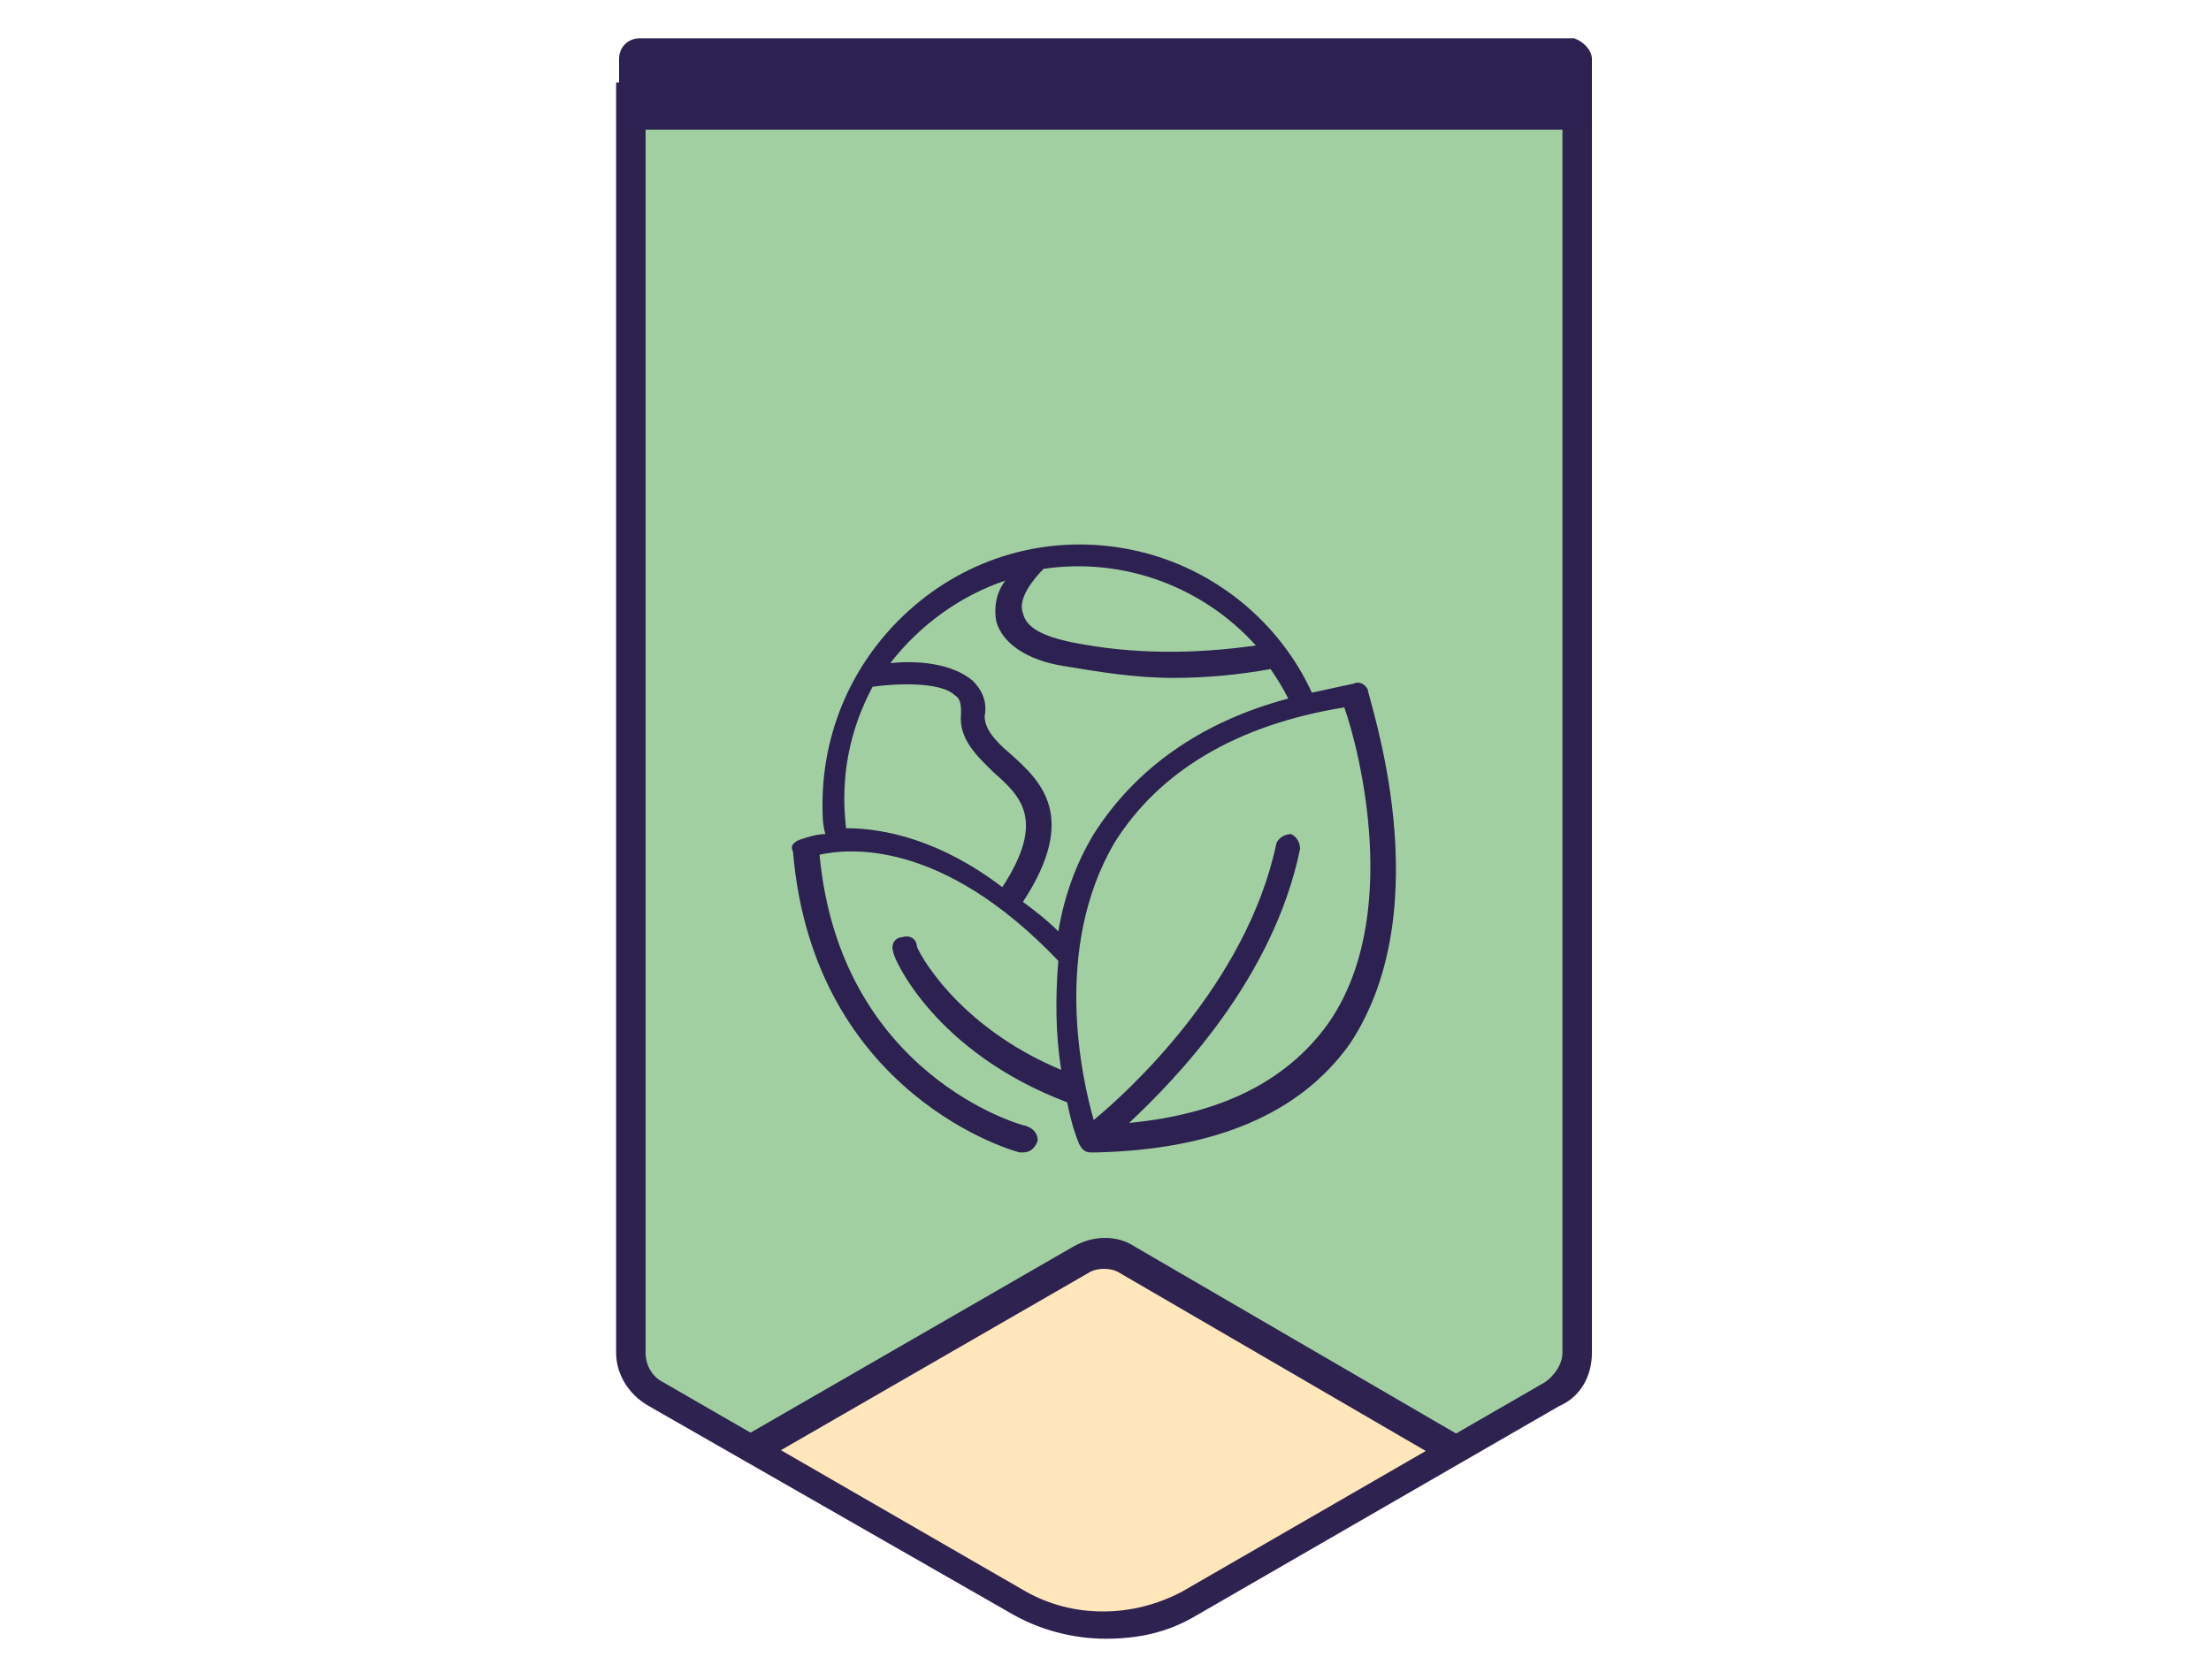 <?xml version="1.0" encoding="UTF-8"?> <svg xmlns="http://www.w3.org/2000/svg" xmlns:xlink="http://www.w3.org/1999/xlink" version="1.1" id="Camada_1" x="0px" y="0px" viewBox="0 0 75 57" style="enable-background:new 0 0 75 57;" xml:space="preserve"> <style type="text/css"> .st0{fill:#F3A18B;} .st1{fill:#8ACCCC;} .st2{fill:#FFE6BB;} .st3{fill:#A2CFA1;} .st4{fill:#8C6AAA;} .st5{fill:#E95346;} .st6{fill:#FABC39;} .st7{fill:#363137;} .st8{fill:#ED7494;} .st9{fill:#2D2250;} .st10{fill:#2C2151;} .st11{fill:#562C85;} .st12{fill:#D8D8D8;} .st13{fill:#B66C4A;} </style> <g> <g> <g> <g> <path class="st3" d="M21.5,2.8v43.1c0,0.6,0.3,1.1,0.8,1.4l12.3,7.1c1.8,1,3.9,1,5.7,0l12.3-7.1c0.5-0.3,0.8-0.8,0.8-1.4V2.8 H21.5z"></path> </g> </g> <g> <g> <path class="st2" d="M49.4,49.2l-8.8,5.2c-1.8,1-3.9,1.1-5.7,0.1l-9.3-5.2l10.6-6.3c0.6-0.4,1.4-0.4,2.1,0L49.4,49.2z"></path> </g> </g> <g> <g> <path class="st9" d="M37.5,55.6c-1.1,0-2.2-0.3-3.1-0.8L22,47.7c-0.7-0.4-1.1-1.1-1.1-1.8V2.8h1v43.1c0,0.4,0.2,0.8,0.6,1 l12.3,7.1c1.6,0.9,3.6,0.9,5.3,0l12.3-7.1c0.3-0.2,0.6-0.6,0.6-1V2.8h1v43.1c0,0.8-0.4,1.5-1.1,1.8l-12.3,7.1 C39.6,55.4,38.6,55.6,37.5,55.6z"></path> </g> </g> <g> <g> <path class="st9" d="M25.8,49.6l-0.5-0.9l11.1-6.4c0.7-0.4,1.5-0.4,2.1,0l11,6.4l-0.5,0.9l-11-6.4c-0.3-0.2-0.8-0.2-1.1,0 L25.8,49.6z"></path> </g> </g> <g> <g> <g> <path class="st10" d="M46.4,23.4L46.4,23.4c-0.1-0.2-0.3-0.3-0.5-0.2c-0.5,0.1-0.9,0.2-1.4,0.3c-1.1-2.4-3.3-4.2-5.9-4.8 c-2.6-0.6-5.3,0-7.4,1.7c-2.1,1.7-3.3,4.2-3.3,6.9c0,0.3,0,0.7,0.1,1c-0.3,0-0.6,0.1-0.9,0.2c-0.2,0.1-0.3,0.2-0.2,0.4 c0.7,8.3,7.6,10.2,7.7,10.2l0,0c0,0,0.1,0,0.1,0c0.2,0,0.4-0.1,0.5-0.4c0-0.2-0.1-0.4-0.4-0.5c-0.1,0-6.3-1.7-7-9.2 c0.9-0.2,4.1-0.6,8.1,3.6v0c-0.1,1.2-0.1,2.5,0.1,3.7c-3.6-1.5-4.9-4.1-4.9-4.2c0-0.2-0.2-0.4-0.5-0.3c-0.2,0-0.4,0.2-0.3,0.5 c0,0.2,1.4,3.4,5.9,5.1c0.1,0.5,0.2,0.9,0.4,1.4c0.1,0.2,0.2,0.3,0.4,0.3h0.2c4-0.1,6.9-1.3,8.6-3.7 C48.9,30.7,46.4,23.7,46.4,23.4z M35.4,19.3c2.7-0.4,5.4,0.6,7.2,2.6h0h0h0c-2.1,0.3-4.2,0.3-6.2-0.1c-1-0.2-1.6-0.5-1.7-1 C34.5,20.3,35.1,19.6,35.4,19.3L35.4,19.3z M28.7,28.1c-0.2-1.7,0.1-3.3,0.9-4.8c0,0,0,0,0,0l0,0c0,0,0,0,0,0 c0.7-0.1,2.3-0.2,2.8,0.3h0c0.2,0.1,0.2,0.4,0.2,0.6c-0.1,0.9,0.6,1.5,1.1,2c0.9,0.8,1.8,1.6,0.3,3.9 C31.9,28.5,30,28.1,28.7,28.1z M35.9,31.6c-0.4-0.4-0.8-0.7-1.2-1c1.9-2.9,0.6-4.1-0.4-5c-0.6-0.5-0.9-0.9-0.9-1.3h0 c0.1-0.5-0.1-0.9-0.4-1.2c-0.7-0.6-1.9-0.7-2.8-0.6c1-1.3,2.4-2.3,3.9-2.8c0,0,0,0,0,0l0,0l0,0c-0.3,0.4-0.4,0.9-0.3,1.4 c0.2,0.7,1,1.3,2.3,1.5h0c1.2,0.2,2.4,0.4,3.7,0.4c1.1,0,2.2-0.1,3.3-0.3c0.2,0.3,0.4,0.6,0.6,1c-3,0.8-5.2,2.4-6.6,4.6 C36.5,29.3,36.1,30.4,35.9,31.6z M45,34.8L45,34.8c-1.4,1.9-3.6,3-6.7,3.3c1.6-1.5,4.9-4.9,5.8-9.3v0c0-0.2-0.1-0.4-0.3-0.5 c-0.2,0-0.4,0.1-0.5,0.3c-1,4.8-5.1,8.5-6.2,9.4c-0.4-1.4-1.4-5.8,0.7-9.4c1.5-2.4,4.1-4,7.8-4.6C46.1,25.4,47.6,31.2,45,34.8z "></path> </g> </g> </g> </g> <path class="st10" d="M53.4,4.4H21.7c-0.4,0-0.7-0.3-0.7-0.7V2c0-0.4,0.3-0.7,0.7-0.7h31.7C53.7,1.4,54,1.7,54,2v1.7 C54,4.1,53.7,4.4,53.4,4.4z"></path> </g> </svg> 